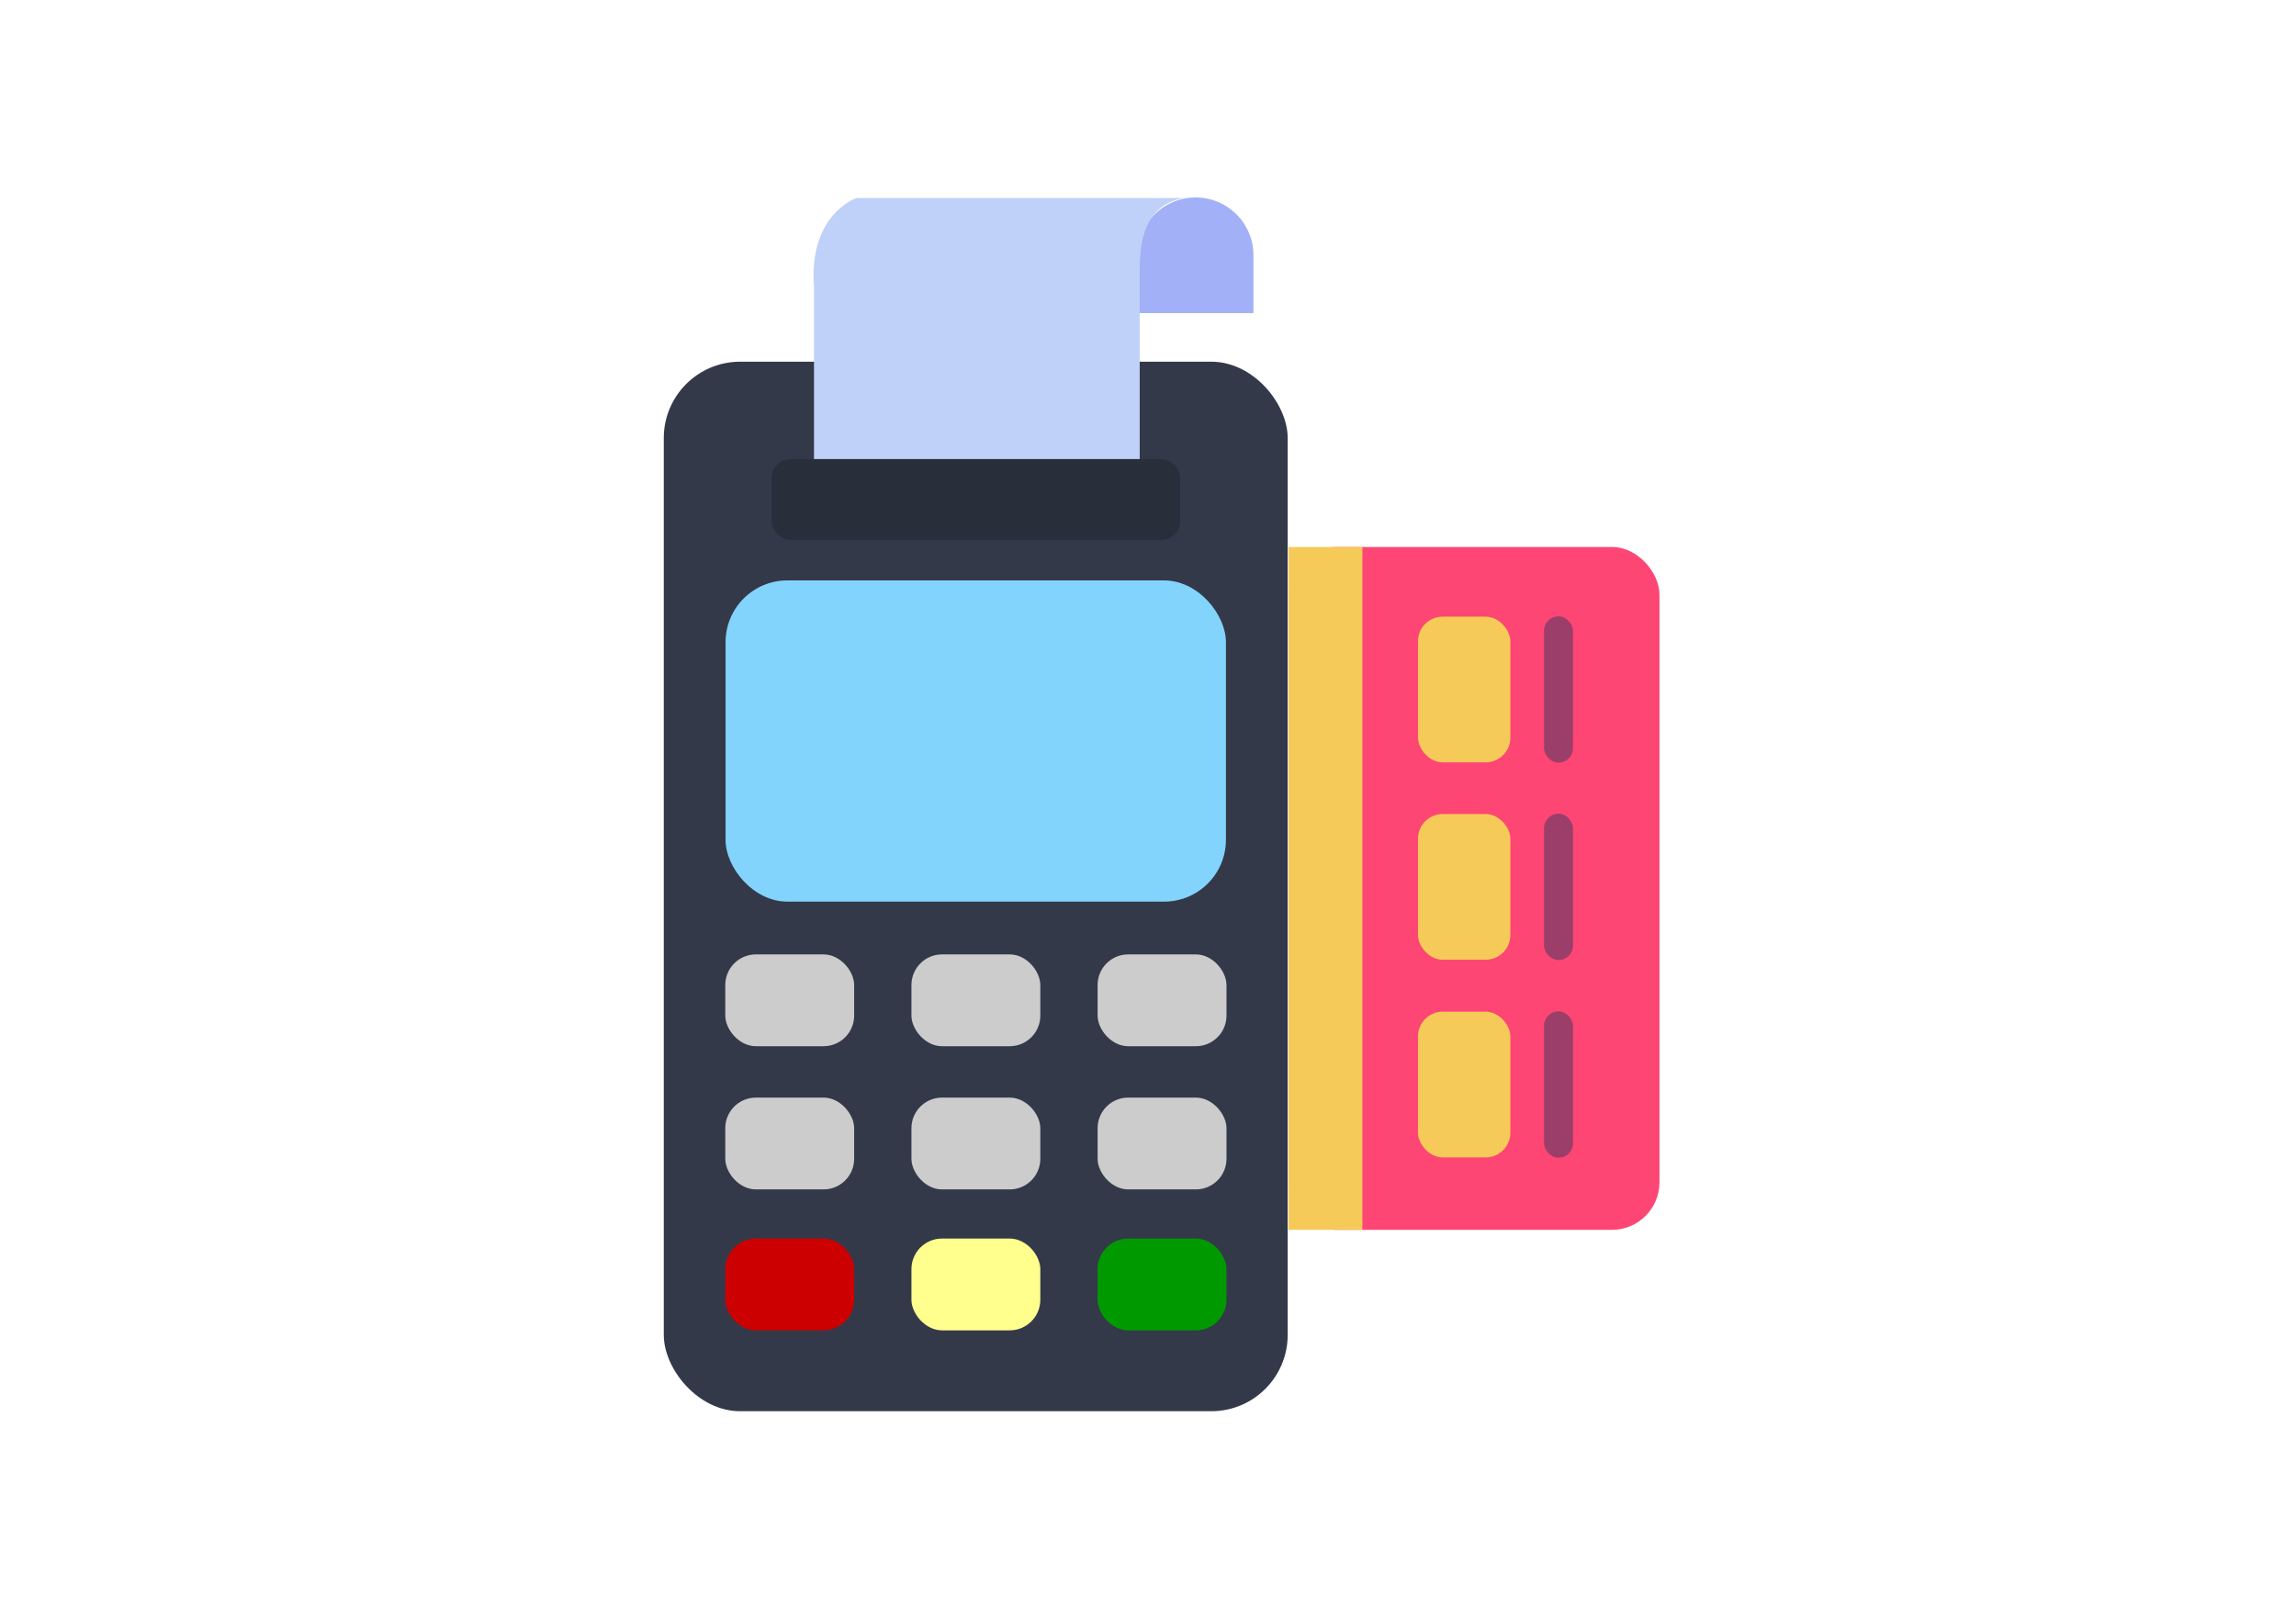 <svg xmlns="http://www.w3.org/2000/svg" id="Слой_1" width="28.85mm" height="75.855" data-name="Слой 1" viewBox="0 0 81.77 56.88"><defs><style>.cls-5{fill:#ccc}.cls-12{fill:#f6ca58}.cls-13{fill:#9b3e69}</style></defs><path d="M0 0h81.78v56.88H0Z" style="fill:#fff" transform="translate(-.01)"/><path d="M44.65 9.09a2.06 2.06 0 1 0-4.12 0v2.06h4.12v-2Z" style="fill:#a2b0f7" transform="translate(-.01)"/><rect width="22.22" height="37.38" x="23.64" y="12.88" rx="2.72" style="fill:#333949"/><path d="M29 16.35h11.6V9.69c0-.72 0-2.37 1.57-2.64H30.51s-1.71.58-1.51 3.17Z" style="fill:#bfd1f8" transform="translate(-.01)"/><rect width="4.59" height="3.27" x="25.83" y="33.99" class="cls-5" rx="1.09"/><rect width="4.59" height="3.27" x="25.83" y="39.09" class="cls-5" rx="1.09"/><rect width="4.59" height="3.27" x="25.83" y="44.11" rx="1.09" style="fill:#c00"/><rect width="4.59" height="3.27" x="32.46" y="33.99" class="cls-5" rx="1.09"/><rect width="4.59" height="3.27" x="32.46" y="39.09" class="cls-5" rx="1.09"/><rect width="4.59" height="3.27" x="32.46" y="44.11" rx="1.09" style="fill:#ffff8e"/><rect width="4.59" height="3.27" x="39.09" y="33.99" class="cls-5" rx="1.09"/><rect width="4.59" height="3.27" x="39.09" y="39.09" class="cls-5" rx="1.09"/><rect width="4.59" height="3.27" x="39.09" y="44.11" rx="1.09" style="fill:#090"/><rect width="17.82" height="11.44" x="25.84" y="20.67" rx="2.2" style="fill:#82d4fd"/><rect width="14.55" height="2.88" x="27.48" y="16.35" rx=".67" style="fill:#282f3a"/><rect width="13.21" height="24.32" x="45.89" y="19.48" rx="1.69" style="fill:#fd4674"/><path d="M45.89 19.48h2.63V43.8h-2.63z" class="cls-12"/><rect width="3.29" height="5.19" x="50.5" y="21.96" class="cls-12" rx=".88"/><rect width="1.03" height="5.21" x="54.99" y="21.95" class="cls-13" rx=".51"/><rect width="3.29" height="5.19" x="50.5" y="28.99" class="cls-12" rx=".88"/><rect width="1.03" height="5.21" x="54.99" y="28.98" class="cls-13" rx=".51"/><rect width="3.29" height="5.19" x="50.5" y="36.03" class="cls-12" rx=".88"/><rect width="1.03" height="5.21" x="54.99" y="36.02" class="cls-13" rx=".51"/></svg>